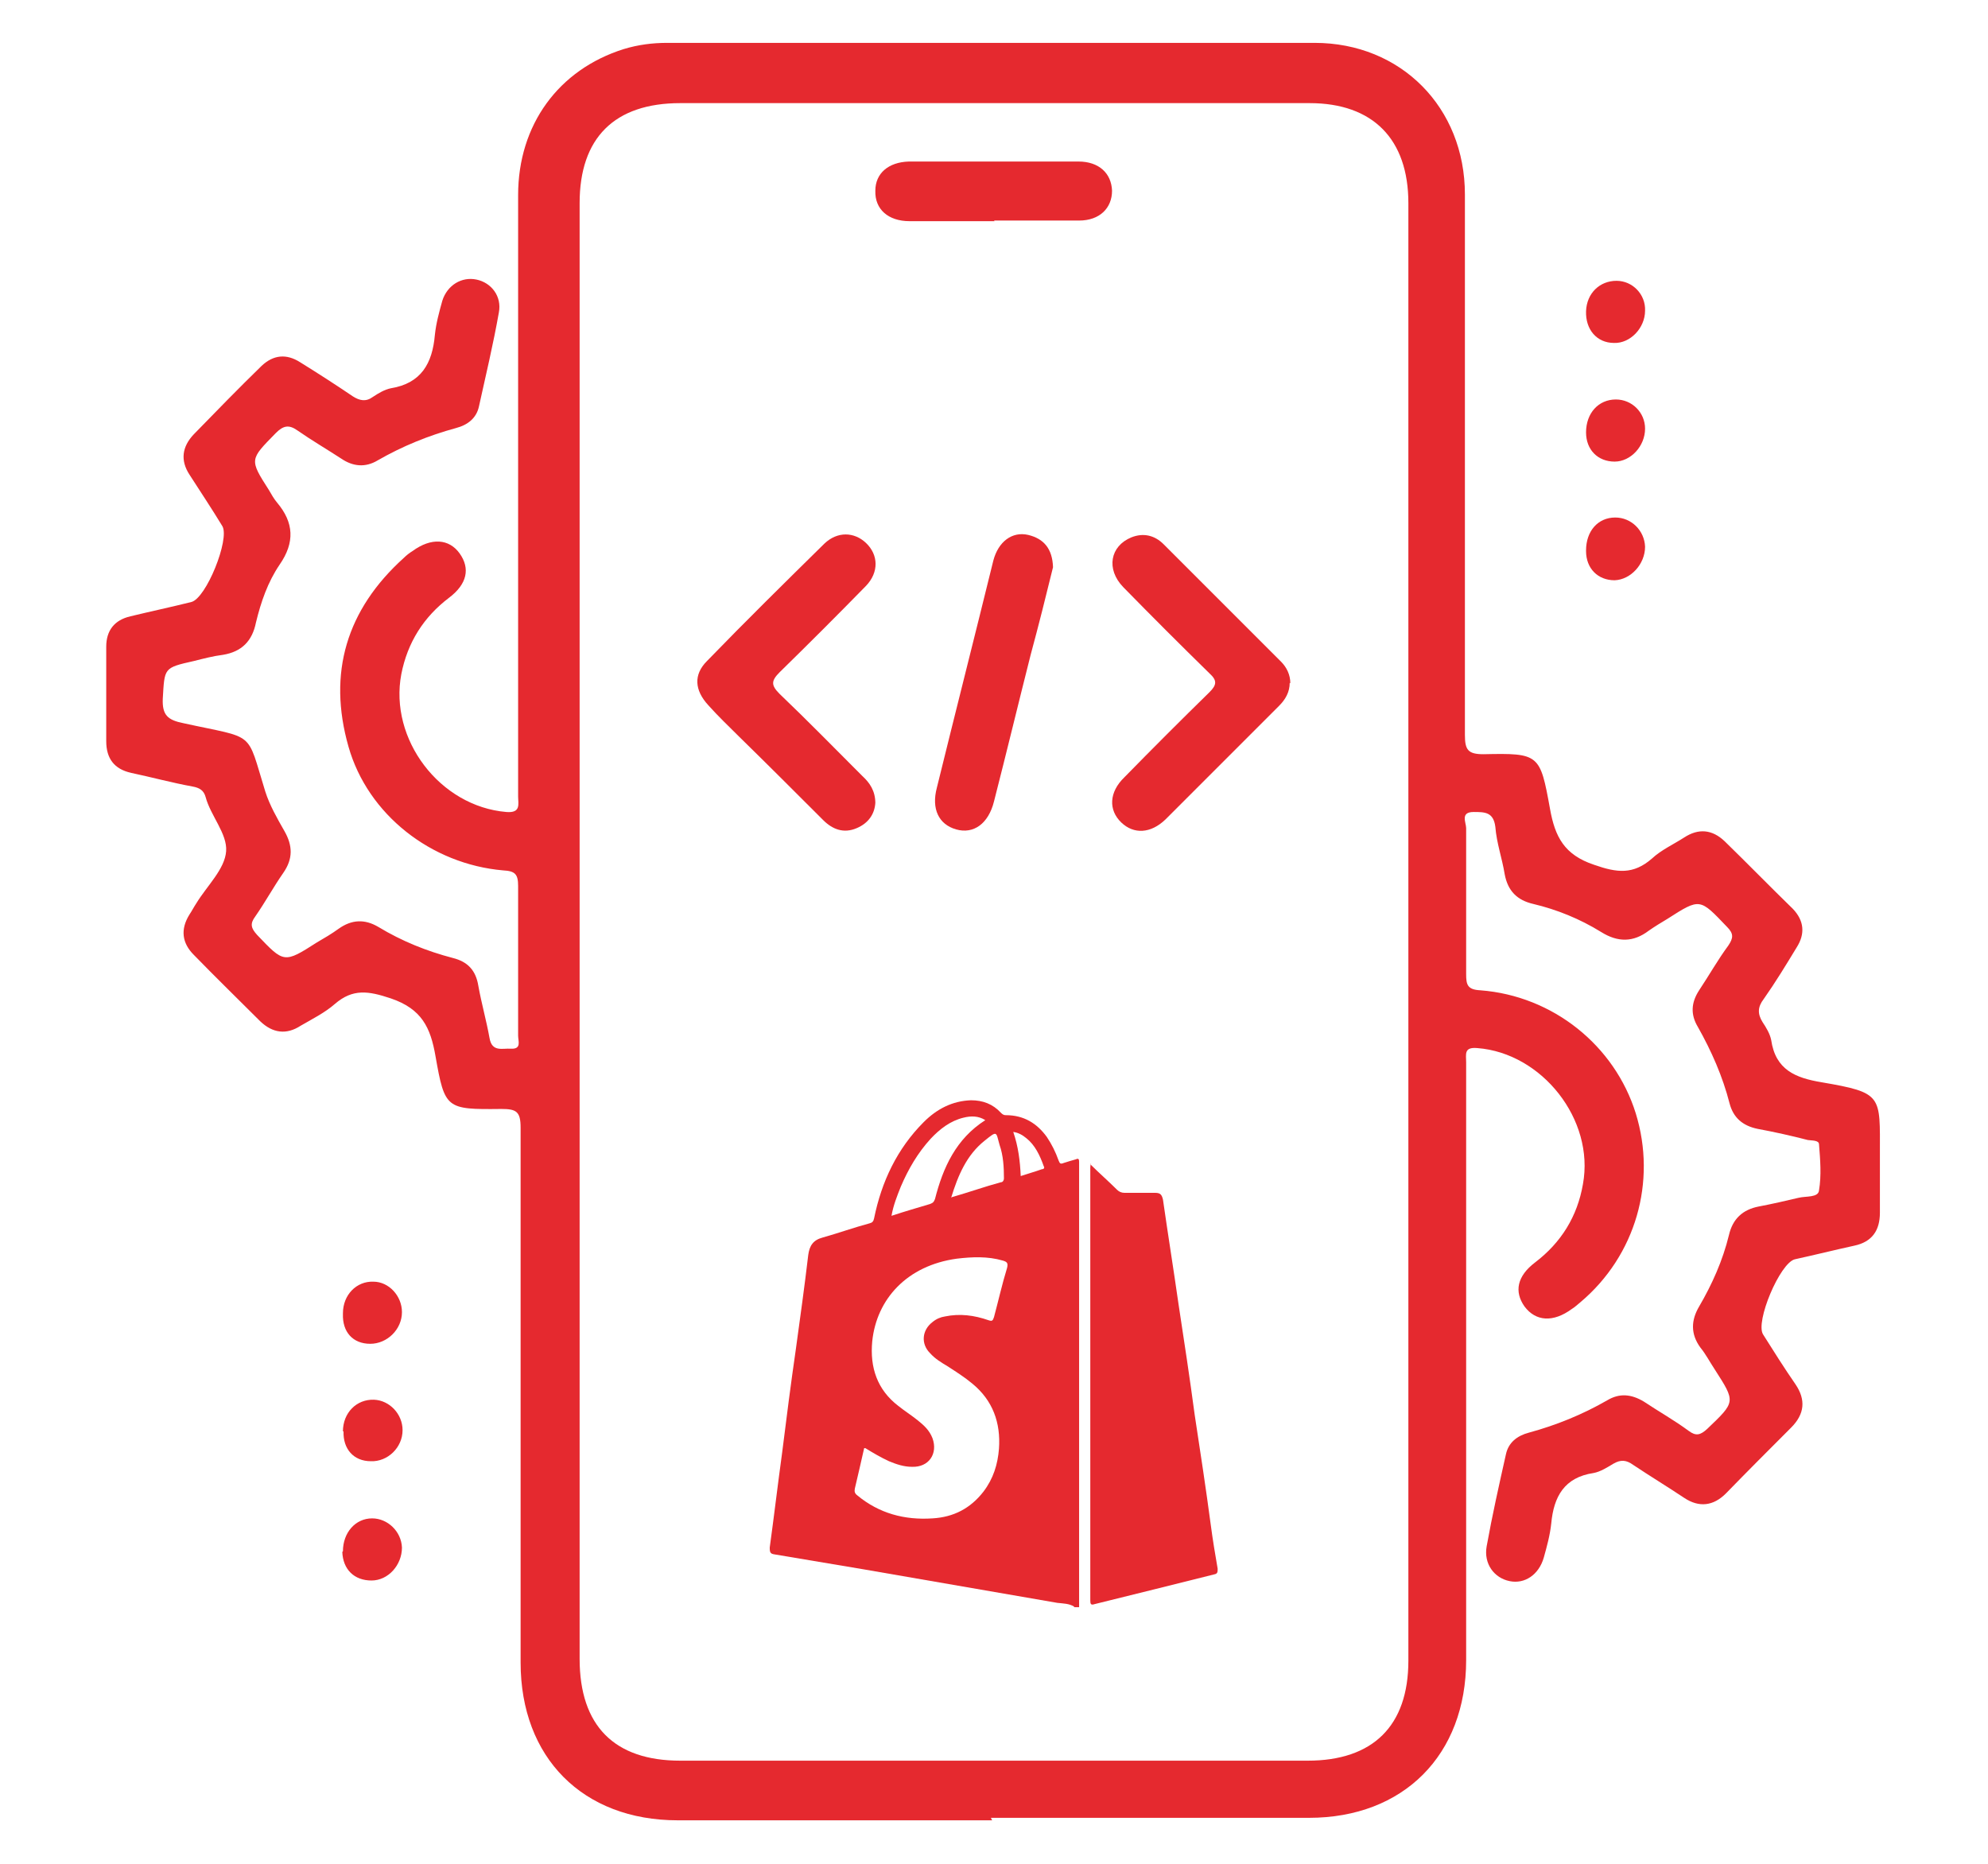 <svg xmlns="http://www.w3.org/2000/svg" id="Layer_1" data-name="Layer 1" viewBox="0 0 32 30"><defs><style>      .cls-1 {        fill: #e5292f;        stroke-width: 0px;      }    </style></defs><g><path class="cls-1" d="M17.29,25.86c-.08-.05-.18-.05-.27-.06-1.04-.18-2.08-.36-3.12-.54-.47-.08-.95-.16-1.43-.24-.07-.01-.08-.03-.08-.11.07-.51.13-1.02.2-1.53.07-.56.14-1.11.22-1.66.07-.51.14-1.01.2-1.52.02-.15.08-.24.23-.28.25-.07.5-.16.76-.23.04-.01.06-.03.07-.08.12-.59.37-1.12.8-1.55.21-.21.46-.34.76-.35.19,0,.35.06.48.2.02.02.04.04.08.04.29,0,.5.13.66.35.08.12.14.24.19.38.02.05.03.06.08.04.06-.02.13-.04.2-.06.04-.02.05,0,.05.04v7.17h-.08ZM13.91,23.31c-.05.22-.1.44-.15.65-.01.05,0,.08.04.11.35.29.76.4,1.21.37.34-.02.61-.16.82-.43.16-.21.23-.44.25-.69.03-.42-.1-.78-.43-1.05-.12-.1-.26-.19-.4-.28-.1-.06-.2-.12-.28-.21-.15-.15-.13-.37.04-.5.06-.05.13-.08.2-.09.24-.05.47-.02.7.06.06.02.07.01.09-.05.07-.26.13-.53.21-.79.02-.08,0-.1-.07-.12-.24-.07-.49-.06-.74-.03-.8.11-1.29.65-1.36,1.33-.04.42.08.78.42,1.04.1.08.21.15.31.23s.19.16.24.29c.09.25-.06.47-.33.46-.13,0-.25-.04-.37-.09-.13-.06-.25-.13-.38-.21h0ZM15.86,18.03c-.11-.07-.23-.07-.35-.04-.21.05-.38.18-.53.34-.21.23-.36.49-.48.77-.06.15-.12.3-.15.47.21-.07.42-.13.62-.19.05-.02.06-.03.08-.08.13-.51.34-.97.81-1.27h0ZM15.32,19.27c.28-.08.53-.17.79-.24.03,0,.05-.03.05-.06,0-.18-.01-.37-.07-.54-.06-.21-.03-.24-.24-.07-.29.23-.43.56-.54.92ZM16.43,18.93c.12-.04.23-.07.34-.11.03,0,.05-.02.03-.05-.06-.17-.14-.34-.28-.45-.06-.05-.13-.09-.21-.1.08.23.11.47.12.71h0Z"></path><path class="cls-1" d="M17.55,18.74c.14.14.29.27.43.41.03.03.07.05.12.05.16,0,.33,0,.49,0,.08,0,.11.02.13.11.08.56.17,1.12.25,1.68.09.59.18,1.18.26,1.78.09.59.18,1.18.26,1.78.03.23.07.47.11.7,0,.05,0,.08-.05.09-.64.16-1.28.32-1.93.48-.06.02-.07,0-.07-.06v-6.96s0-.04.01-.07h0Z"></path></g><path class="cls-1" d="M5.52,21.14c0-.3.22-.52.49-.51.25,0,.46.23.46.49,0,.28-.24.51-.51.51-.28,0-.45-.19-.44-.48Z"></path><path class="cls-1" d="M5.52,23.04c0-.3.22-.52.5-.51.25.01.46.23.46.49,0,.28-.24.51-.51.5-.28,0-.45-.2-.44-.48Z"></path><path class="cls-1" d="M5.52,24.97c0-.3.2-.53.47-.53.25,0,.47.21.48.47,0,.28-.22.53-.49.53-.28,0-.46-.18-.47-.46Z"></path><path class="cls-1" d="M25.98,5.52c-.28,0-.46-.22-.45-.51.01-.29.22-.49.49-.49.26,0,.47.22.46.48,0,.28-.24.53-.5.52Z"></path><path class="cls-1" d="M26.01,6.43c.26,0,.47.21.47.47,0,.28-.23.53-.49.53-.27,0-.46-.19-.46-.47,0-.31.2-.53.48-.53Z"></path><path class="cls-1" d="M25.53,8.86c0-.31.19-.53.47-.53.26,0,.47.21.48.47,0,.28-.23.53-.49.54-.27,0-.46-.19-.46-.47Z"></path><g><path class="cls-1" d="M15.97,29.3c-1.69,0-3.38,0-5.06,0-1.53,0-2.53-1.01-2.53-2.54,0-2.87,0-5.74,0-8.61,0-.26-.07-.3-.31-.3-.89.01-.91,0-1.06-.85-.08-.46-.22-.76-.72-.93-.36-.12-.61-.16-.9.09-.16.14-.36.24-.55.35-.23.15-.45.12-.65-.07-.36-.36-.72-.71-1.07-1.07-.19-.19-.22-.41-.07-.65.04-.06.07-.12.11-.18.17-.28.46-.55.48-.84.02-.28-.25-.57-.33-.87-.03-.11-.1-.15-.21-.17-.33-.06-.66-.15-.99-.22-.27-.06-.4-.23-.4-.51,0-.51,0-1.01,0-1.52,0-.26.13-.43.39-.49.33-.08.66-.15.98-.23.24-.06.62-1.01.5-1.22-.17-.28-.35-.55-.53-.83-.15-.23-.12-.45.07-.65.36-.37.72-.74,1.09-1.1.19-.18.4-.2.62-.06.29.18.57.36.85.55.11.07.21.09.32.01.09-.06.19-.12.29-.14.49-.08.67-.4.71-.86.02-.19.07-.37.12-.55.08-.25.31-.39.55-.34.24.05.41.27.36.53-.09.51-.21,1.01-.32,1.51-.04.19-.18.3-.37.35-.44.12-.86.29-1.26.52-.2.12-.4.1-.59-.03-.23-.15-.47-.29-.7-.45-.14-.1-.23-.08-.35.04-.42.43-.43.42-.11.92.04.07.08.14.13.2.27.32.29.64.04,1-.19.28-.3.6-.38.93-.06.3-.23.47-.53.52-.16.02-.31.06-.47.1-.49.11-.47.11-.5.61-.01.26.08.34.33.39,1.18.26,1.01.1,1.32,1.1.07.22.19.43.31.64.13.23.14.44-.02.67-.16.23-.29.47-.45.7-.09.12-.07.19.03.3.43.45.43.46.96.12.12-.07.24-.14.35-.22.21-.15.42-.16.64-.03.38.23.78.39,1.2.5.24.06.37.2.41.45.05.28.13.56.18.84.04.23.21.16.34.17.18.01.12-.12.12-.21,0-.8,0-1.61,0-2.41,0-.19-.05-.24-.24-.25-1.16-.1-2.18-.9-2.49-1.99-.34-1.19-.03-2.21.89-3.04.04-.04.09-.08.14-.11.3-.22.59-.2.76.04.17.24.12.49-.17.71-.41.31-.67.72-.77,1.23-.2,1.05.62,2.13,1.69,2.22.24.02.19-.13.19-.25,0-3.23,0-6.45,0-9.68,0-1.13.65-2.02,1.7-2.35.23-.07.46-.1.7-.1,3.47,0,6.95,0,10.42,0,1.39,0,2.42,1.04,2.42,2.44,0,2.9,0,5.8,0,8.7,0,.24.05.31.3.31.9-.02.91,0,1.07.88.08.45.23.74.71.9.37.13.63.16.93-.1.15-.14.35-.23.52-.34.23-.15.45-.13.65.06.37.36.73.73,1.1,1.09.18.19.2.4.06.62-.17.28-.34.56-.53.83-.1.13-.1.24-.02.37.06.09.12.19.14.29.07.48.39.61.81.68.99.17.94.21.94,1.15,0,.32,0,.64,0,.95,0,.29-.13.47-.41.53-.32.07-.64.15-.96.22-.24.06-.64,1.01-.51,1.21.17.27.34.54.52.8.17.25.15.48-.07.7-.35.35-.7.7-1.05,1.06-.2.2-.43.23-.67.07-.27-.18-.55-.35-.82-.53-.11-.08-.2-.09-.32-.02-.1.06-.21.13-.32.15-.47.07-.64.38-.68.81-.02.19-.07.37-.12.55-.08.28-.31.43-.55.38-.25-.05-.42-.28-.37-.56.09-.5.2-.99.31-1.48.04-.19.18-.3.37-.35.44-.12.86-.29,1.26-.52.2-.12.39-.1.59.02.24.16.49.3.72.47.12.09.19.07.3-.03.46-.44.46-.43.12-.96-.08-.12-.14-.24-.23-.35-.16-.22-.15-.44-.02-.66.21-.36.38-.74.48-1.15.06-.26.22-.41.48-.46.21-.04.43-.09.64-.14.12-.03.32,0,.33-.12.04-.24.02-.49,0-.74,0-.07-.12-.06-.18-.07-.27-.07-.54-.13-.81-.18-.24-.05-.39-.18-.45-.41-.11-.43-.29-.84-.51-1.23-.12-.2-.11-.39.02-.59.16-.24.3-.49.47-.72.08-.12.09-.19-.02-.3-.44-.46-.43-.47-.96-.13-.1.06-.2.12-.3.19-.25.19-.5.19-.77.02-.34-.21-.71-.36-1.09-.45-.26-.06-.41-.21-.46-.48-.04-.25-.13-.5-.15-.76-.03-.24-.17-.24-.35-.24-.22,0-.12.17-.12.26,0,.78,0,1.57,0,2.35,0,.17.02.25.23.26,1.17.09,2.16.89,2.5,1.98.34,1.1,0,2.29-.89,3.04-.05.04-.09.08-.14.11-.3.22-.58.2-.76-.04-.17-.24-.12-.49.17-.71.42-.32.68-.74.77-1.26.19-1.04-.66-2.11-1.7-2.19-.22-.02-.18.1-.18.23,0,1.2,0,2.4,0,3.6,0,2.01,0,4.01,0,6.02,0,1.53-1.01,2.54-2.53,2.54-1.71,0-3.41,0-5.12,0ZM9.33,15c0,3.9,0,7.8,0,11.7,0,1.08.56,1.64,1.62,1.64,3.37,0,6.73,0,10.1,0,1.05,0,1.62-.56,1.62-1.61,0-7.82,0-15.64,0-23.46,0-1.03-.57-1.61-1.59-1.61-3.38,0-6.75,0-10.13,0-1.06,0-1.62.56-1.62,1.61,0,3.91,0,7.82,0,11.73Z"></path><g><path class="cls-1" d="M14.09,12.92c-.01.18-.11.33-.3.41-.21.09-.39.02-.54-.13-.45-.45-.9-.9-1.35-1.34-.17-.17-.34-.33-.5-.51-.22-.24-.24-.49-.02-.71.62-.64,1.26-1.27,1.89-1.89.21-.2.48-.19.67-.01.2.19.21.47,0,.69-.46.47-.92.93-1.39,1.39-.14.14-.14.21,0,.35.45.43.89.88,1.33,1.32.12.11.21.24.21.44Z"></path><path class="cls-1" d="M20.76,10.99c0,.15-.07.27-.17.37-.61.61-1.22,1.22-1.83,1.83-.24.23-.51.24-.71.05-.21-.2-.2-.49.05-.73.45-.46.91-.92,1.37-1.37.12-.12.12-.19,0-.3-.47-.46-.93-.92-1.39-1.39-.28-.29-.21-.66.13-.8.2-.08.38-.03.52.11.63.63,1.26,1.26,1.89,1.89.09.09.15.21.15.35Z"></path><path class="cls-1" d="M16.95,9.13c-.11.45-.23.93-.36,1.41-.2.79-.39,1.58-.59,2.36-.09.36-.33.53-.61.45-.28-.08-.4-.33-.31-.67.3-1.22.61-2.44.91-3.66.08-.3.3-.47.56-.41.25.06.39.22.4.52Z"></path></g></g><path class="cls-1" d="M16.01,3.56c-.46,0-.91,0-1.37,0-.34,0-.56-.19-.55-.49,0-.28.21-.46.54-.47.91,0,1.82,0,2.73,0,.33,0,.53.19.54.47,0,.28-.2.48-.53.48-.46,0-.91,0-1.37,0Z"></path></svg>